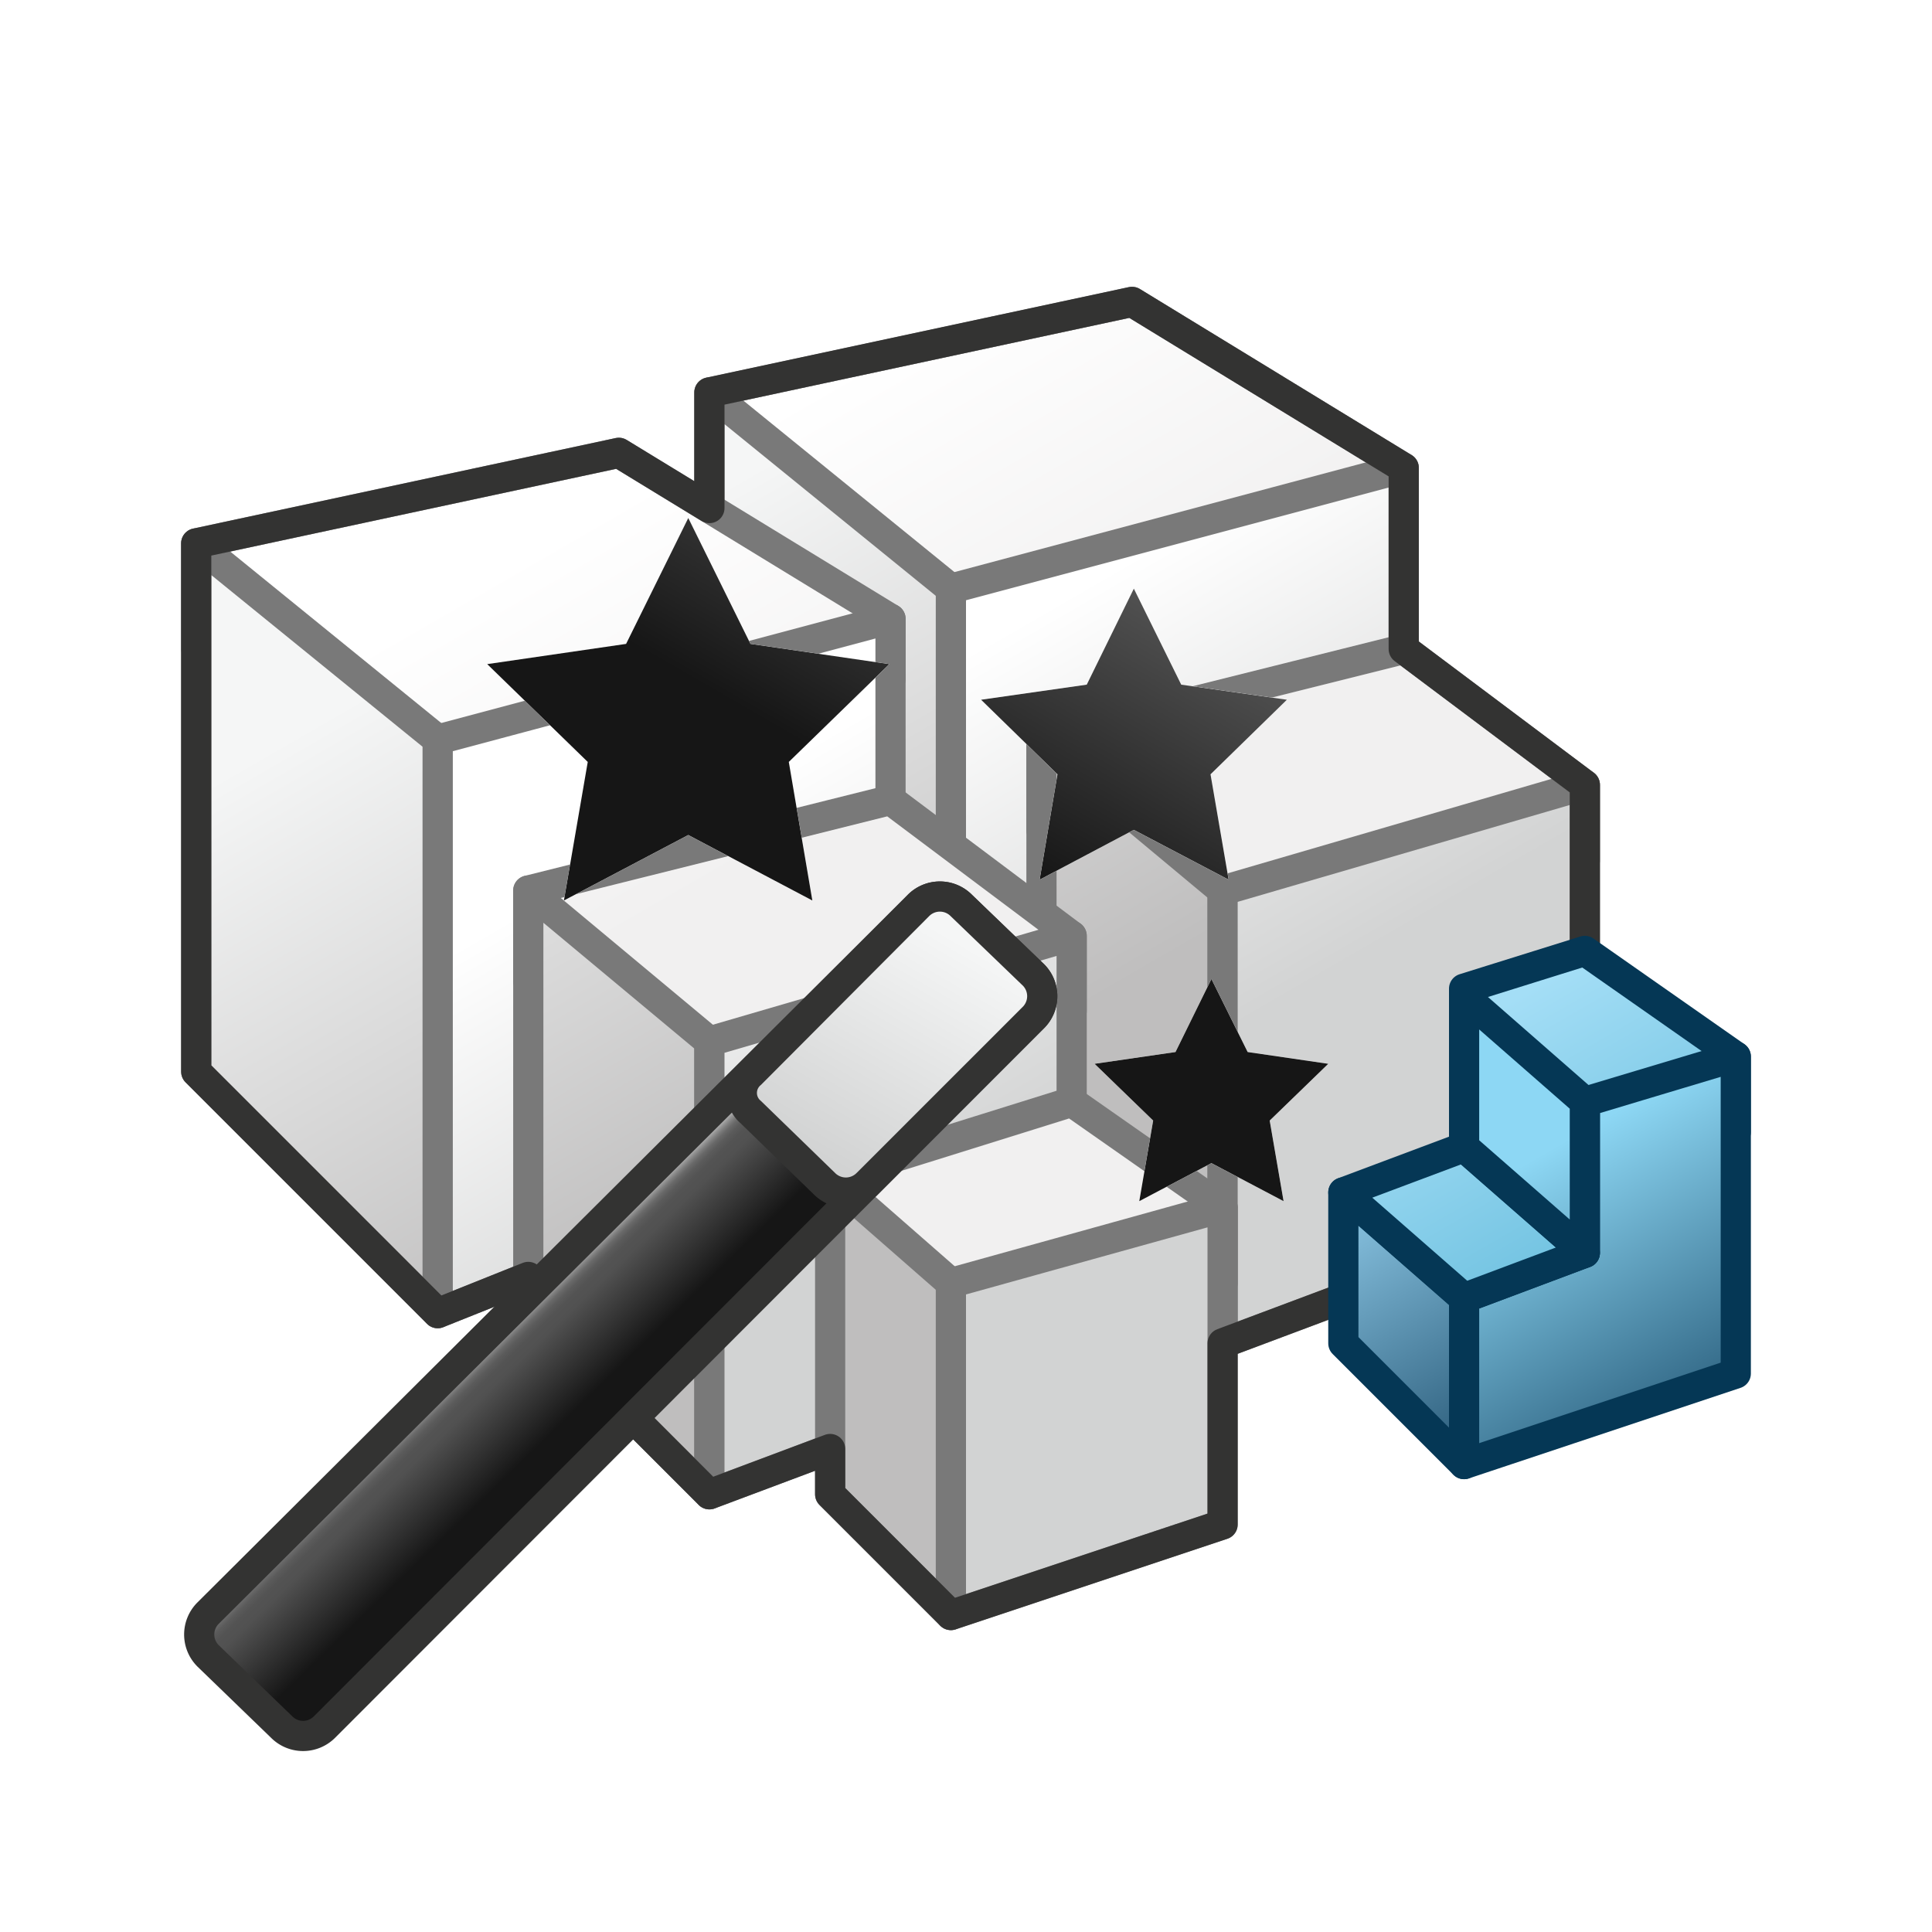 <svg id="Layer_5" data-name="Layer 5" xmlns="http://www.w3.org/2000/svg" xmlns:xlink="http://www.w3.org/1999/xlink" viewBox="0 0 64 64"><script xmlns="" id="dashlane_webauthn" name="forward_webauthn_ready"/><script xmlns="" id="dashlane_webauthn_vendors"/><defs><linearGradient id="linear-gradient" x1="31.62" y1="10.15" x2="37.92" y2="21.07" gradientUnits="userSpaceOnUse"><stop offset="0" stop-color="#fff"/><stop offset="1" stop-color="#f1f0f0"/></linearGradient><linearGradient id="linear-gradient-2" x1="22.77" y1="16.81" x2="33.33" y2="35.1" gradientUnits="userSpaceOnUse"><stop offset="0" stop-color="#f5f6f6"/><stop offset="0.99" stop-color="#bfbebe"/></linearGradient><linearGradient id="linear-gradient-3" x1="34.93" y1="19.96" x2="42.53" y2="33.11" gradientUnits="userSpaceOnUse"><stop offset="0" stop-color="#fff"/><stop offset="1" stop-color="#d2d3d3"/></linearGradient><linearGradient id="linear-gradient-16" x1="54.83" y1="39.66" x2="50.81" y2="32.7" gradientUnits="userSpaceOnUse"><stop offset="0" stop-color="#74c4e2"/><stop offset="1" stop-color="#a4def6"/></linearGradient><linearGradient id="linear-gradient-17" x1="48.98" y1="48.04" x2="44.66" y2="40.56" gradientUnits="userSpaceOnUse"><stop offset="0" stop-color="#2a5b79"/><stop offset="1" stop-color="#84bedc"/></linearGradient><linearGradient id="linear-gradient-18" x1="55.47" y1="46.04" x2="51" y2="38.28" gradientUnits="userSpaceOnUse"><stop offset="0" stop-color="#386f8d"/><stop offset="1" stop-color="#8dd7f4"/></linearGradient><linearGradient id="linear-gradient-21" x1="-249.21" y1="45.62" x2="-245.49" y2="41.79" gradientTransform="matrix(-1, 0, 0, 1, -226.66, 0)" gradientUnits="userSpaceOnUse"><stop offset="0.31" stop-color="#161616"/><stop offset="0.77" stop-color="#515151"/><stop offset="0.83" stop-color="#535353"/><stop offset="0.87" stop-color="#5b5b5b"/><stop offset="0.9" stop-color="#696969"/><stop offset="0.92" stop-color="#7c7c7c"/><stop offset="0.94" stop-color="#959595"/><stop offset="0.96" stop-color="#b4b4b4"/><stop offset="0.98" stop-color="#d8d8d8"/><stop offset="1" stop-color="#fff"/></linearGradient><filter id="AI_3DS_GlowBlur_64x" x="-50" y="-50" width="200" height="200" name="AI_3DS_GlowBlur_64x"><feGaussianBlur stdDeviation="3"/></filter><linearGradient id="linear-gradient-22" x1="-261.43" y1="29.33" x2="-266.38" y2="20.75" gradientTransform="matrix(-1, 0, 0, 1, -226.66, 0)" gradientUnits="userSpaceOnUse"><stop offset="0" stop-color="#161616"/><stop offset="1" stop-color="#515151"/></linearGradient><linearGradient id="linear-gradient-25" x1="-258.29" y1="31.09" x2="-254.01" y2="38.49" gradientTransform="matrix(-1, 0, 0, 1, -226.66, 0)" gradientUnits="userSpaceOnUse"><stop offset="0" stop-color="#f5f6f6"/><stop offset="0.99" stop-color="#d2d3d3"/></linearGradient></defs><title>ENONCON_AP_AppIcon</title><polygon points="23.5 13 37.5 10 46.5 15.5 46.5 17.5 31.5 22.5 23.5 16.5 23.5 13" stroke="#797979" stroke-linecap="round" stroke-linejoin="round" fill="url(#linear-gradient)"/><polygon points="23.5 13 23.5 30.5 31.5 38.5 31.5 19.5 23.5 13" stroke="#797979" stroke-linecap="round" stroke-linejoin="round" fill="url(#linear-gradient-2)"/><polygon points="46.5 15.5 31.5 19.5 31.5 38.5 46.5 32.5 46.5 15.5" stroke="#797979" stroke-linecap="round" stroke-linejoin="round" fill="url(#linear-gradient-3)"/><polygon points="34.5 24.5 46.5 21.5 52.5 26 52.5 28.5 40.5 32 34.5 27.5 34.5 24.5" stroke="#797979" stroke-linecap="round" stroke-linejoin="round" fill="url(#linear-gradient)"/><polygon points="34.5 24.5 34.5 38.5 40.5 44.5 40.5 29.5 34.5 24.5" stroke="#797979" stroke-linecap="round" stroke-linejoin="round" fill="url(#linear-gradient-2)"/><polygon points="52.5 26 40.5 29.5 40.5 44.5 52.5 40 52.5 26" stroke="#797979" stroke-linecap="round" stroke-linejoin="round" fill="url(#linear-gradient-3)"/><polygon points="6.5 18 20.5 15 29.5 20.5 29.5 22.5 14.5 27.5 6.5 21.5 6.5 18" stroke="#797979" stroke-linecap="round" stroke-linejoin="round" fill="url(#linear-gradient)"/><polygon points="6.5 18 6.5 35.5 14.5 43.5 14.5 24.5 6.5 18" stroke="#797979" stroke-linecap="round" stroke-linejoin="round" fill="url(#linear-gradient-2)"/><polygon points="29.5 20.5 14.5 24.5 14.5 43.5 29.5 37.5 29.5 20.5" stroke="#797979" stroke-linecap="round" stroke-linejoin="round" fill="url(#linear-gradient-3)"/><polygon points="17.5 29.5 29.5 26.5 35.5 31 35.5 33.5 23.5 37 17.5 32.5 17.5 29.5" stroke="#797979" stroke-linecap="round" stroke-linejoin="round" fill="url(#linear-gradient)"/><polygon points="17.5 29.5 17.5 43.5 23.5 49.5 23.5 34.5 17.5 29.5" stroke="#797979" stroke-linecap="round" stroke-linejoin="round" fill="url(#linear-gradient-2)"/><polygon points="35.5 31 23.5 34.5 23.5 49.5 35.5 45 35.5 31" stroke="#797979" stroke-linecap="round" stroke-linejoin="round" fill="url(#linear-gradient-3)"/><polygon points="27.5 39 35.5 36.5 40.5 40 40.5 42.5 31.5 45.5 27.5 41.5 27.5 39" stroke="#797979" stroke-linecap="round" stroke-linejoin="round" fill="url(#linear-gradient)"/><polygon points="27.5 39 27.5 49.5 31.5 53.5 31.5 42.5 27.5 39" stroke="#797979" stroke-linecap="round" stroke-linejoin="round" fill="url(#linear-gradient-2)"/><polygon points="40.5 40 31.5 42.5 31.5 53.5 40.5 50.5 40.5 40" stroke="#797979" stroke-linecap="round" stroke-linejoin="round" fill="url(#linear-gradient-3)"/><polygon points="46.5 21.5 46.5 17.5 46.5 15.5 37.5 10 23.5 13 23.5 16.5 23.5 16.83 20.5 15 6.5 18 6.5 21.5 6.5 35.5 14.5 43.5 17.5 42.3 17.5 43.5 23.5 49.5 27.5 48 27.5 49.5 31.5 53.5 40.5 50.5 40.5 44.5 52.5 40 52.5 28.5 52.5 26 46.5 21.5" fill="none" stroke="#333332" stroke-linecap="round" stroke-linejoin="round"/><polygon points="48.5 32.75 52.5 31.5 57.5 35 57.5 37.5 52.5 41.5 48.5 38 48.5 32.75" stroke="#053755" stroke-linecap="round" stroke-linejoin="round" fill="url(#linear-gradient-16)"/><polygon points="44.5 39.5 44.5 44.5 48.5 48.5 48.5 43 44.5 39.5" stroke="#053755" stroke-linecap="round" stroke-linejoin="round" fill="url(#linear-gradient-17)"/><polygon points="57.5 35 57.5 45.5 48.5 48.5 48.5 43 52.5 41.5 52.5 36.5 57.5 35" stroke="#053755" stroke-linecap="round" stroke-linejoin="round" fill="url(#linear-gradient-18)"/><polygon points="44.5 39.5 48.5 38 52.5 41.5 48.5 43 44.5 39.5" stroke="#053755" stroke-linecap="round" stroke-linejoin="round" fill="url(#linear-gradient-16)"/><polygon points="48.5 33 52.5 36.5 52.5 41.5 48.5 38 48.5 33" stroke="#053755" stroke-linecap="round" stroke-linejoin="round" fill="url(#linear-gradient-18)"/><path d="M34.24,32.3a1,1,0,0,1,0,1.4L10.75,57.21a1,1,0,0,1-1.42,0L6.89,54.85a1,1,0,0,1,0-1.41L30.42,30a1,1,0,0,1,1.43,0Z" fill-rule="evenodd" fill="url(#linear-gradient-21)"/><g filter="url(#AI_3DS_GlowBlur_64x)"><polygon points="37.56 19.5 36 22.68 32.5 23.18 35.03 25.65 34.44 29.14 37.56 27.49 40.7 29.14 40.1 25.65 42.63 23.18 39.13 22.68 37.56 19.5" fill="#fff" fill-rule="evenodd"/></g><g filter="url(#AI_3DS_GlowBlur_64x)"><polygon points="40.13 32.43 38.94 34.85 36.26 35.24 38.2 37.12 37.74 39.79 40.13 38.53 42.52 39.79 42.06 37.12 44 35.24 41.33 34.85 40.13 32.43" fill="#fff" fill-rule="evenodd"/></g><g filter="url(#AI_3DS_GlowBlur_64x)"><polygon points="22.8 17.16 20.74 21.33 16.14 22 19.47 25.24 18.68 29.83 22.8 27.66 26.91 29.83 26.13 25.24 29.46 22 24.86 21.33 22.8 17.16" fill="#fff" fill-rule="evenodd"/></g><g filter="url(#AI_3DS_GlowBlur_64x)"><polygon points="37.56 19.5 36 22.68 32.5 23.18 35.03 25.65 34.44 29.14 37.56 27.49 40.7 29.14 40.1 25.65 42.63 23.18 39.13 22.68 37.56 19.5" fill="#fff" fill-rule="evenodd"/></g><g filter="url(#AI_3DS_GlowBlur_64x)"><polygon points="40.13 32.43 38.94 34.85 36.26 35.24 38.2 37.12 37.74 39.79 40.13 38.53 42.52 39.79 42.06 37.12 44 35.24 41.33 34.85 40.13 32.43" fill="#fff" fill-rule="evenodd"/></g><g filter="url(#AI_3DS_GlowBlur_64x)"><polygon points="22.8 17.16 20.74 21.33 16.14 22 19.47 25.24 18.68 29.83 22.8 27.66 26.91 29.83 26.13 25.24 29.46 22 24.86 21.33 22.8 17.16" fill="#fff" fill-rule="evenodd"/></g><polygon points="37.56 19.5 36 22.68 32.5 23.18 35.03 25.65 34.44 29.14 37.56 27.49 40.7 29.14 40.1 25.65 42.63 23.18 39.13 22.68 37.56 19.5" fill-rule="evenodd" fill="url(#linear-gradient-22)"/><polygon points="40.13 32.43 38.94 34.85 36.26 35.24 38.2 37.12 37.74 39.79 40.13 38.53 42.52 39.79 42.06 37.12 44 35.24 41.33 34.85 40.13 32.43" fill-rule="evenodd" fill="url(#linear-gradient-22)"/><polygon points="22.8 17.16 20.74 21.33 16.14 22 19.47 25.24 18.68 29.83 22.8 27.66 26.91 29.83 26.13 25.24 29.46 22 24.86 21.33 22.8 17.16" fill-rule="evenodd" fill="url(#linear-gradient-22)"/><path d="M34.24,32.3a1,1,0,0,1,0,1.4L10.75,57.21a1,1,0,0,1-1.42,0L6.89,54.85a1,1,0,0,1,0-1.41L30.42,30a1,1,0,0,1,1.43,0Z" fill="none" stroke="#333332" stroke-linecap="round" stroke-linejoin="round"/><path d="M34.24,32.3a1,1,0,0,1,0,1.4l-5.51,5.51a1,1,0,0,1-1.42,0l-2.44-2.37a.83.83,0,0,1,0-1.27L30.42,30a1,1,0,0,1,1.43,0Z" stroke="#333332" stroke-linecap="round" stroke-linejoin="round" fill="url(#linear-gradient-25)"/></svg>